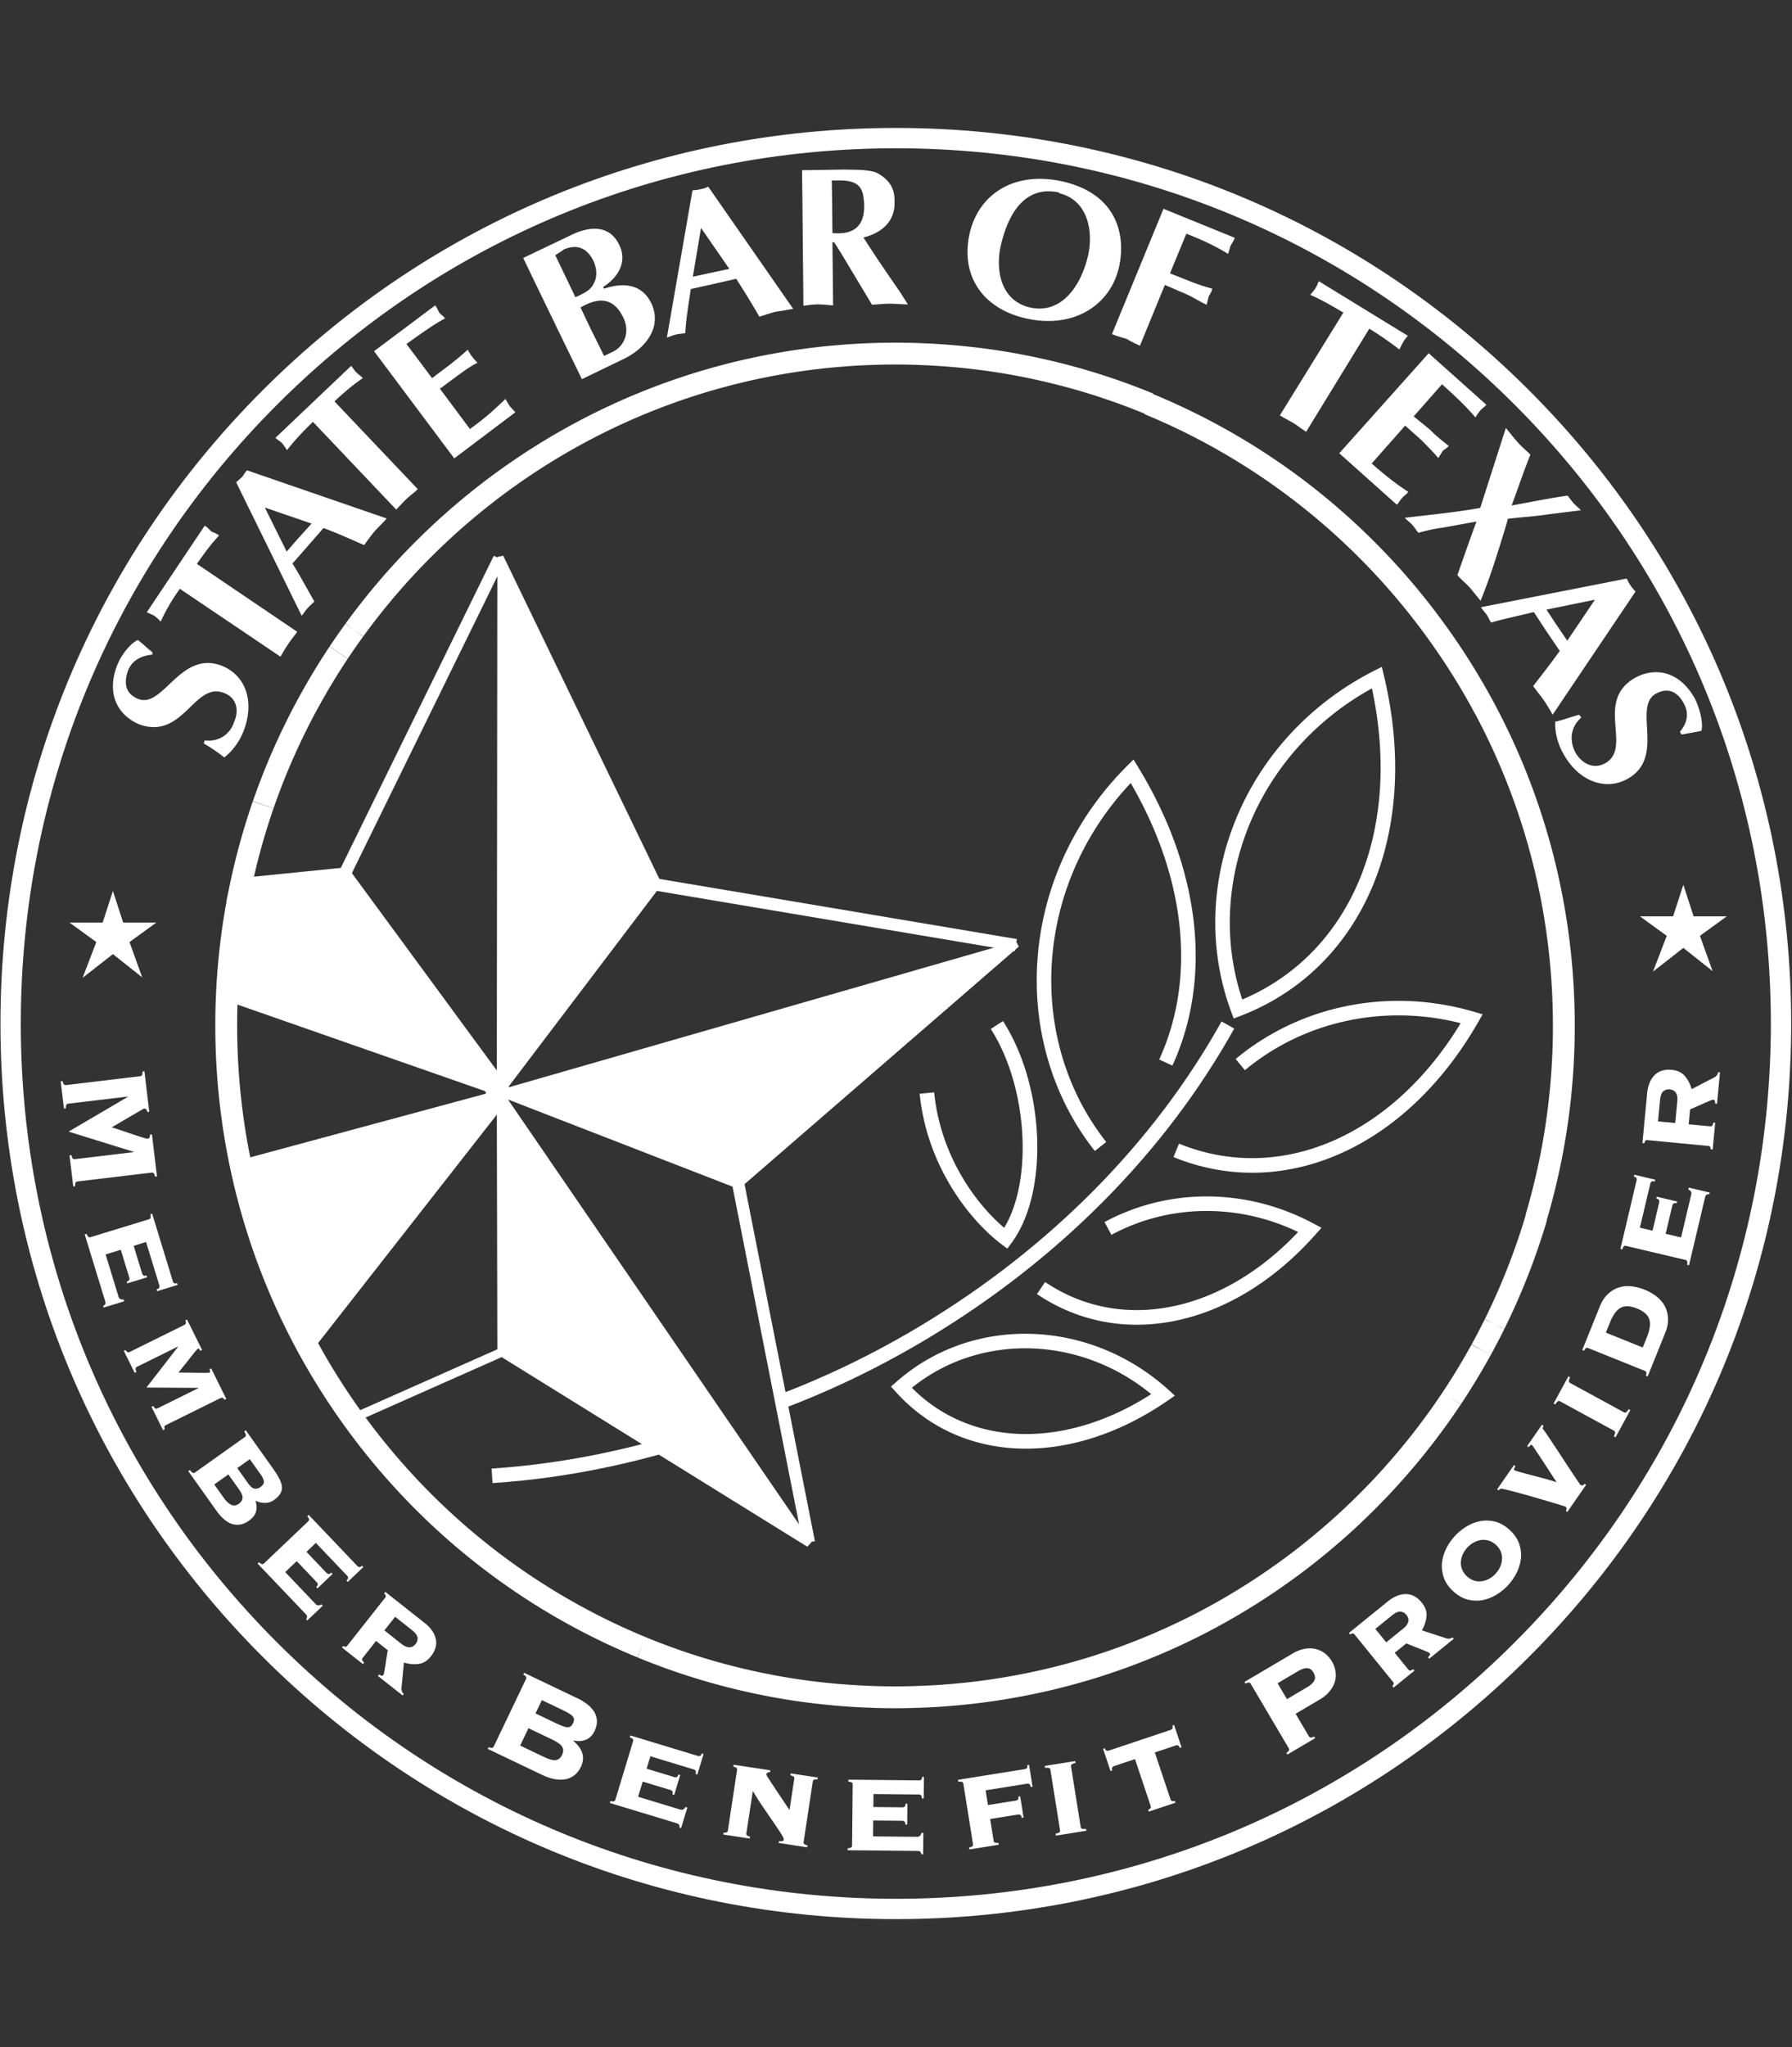 <svg xmlns="http://www.w3.org/2000/svg" fill="none" viewBox="0 0 1401 1600"><rect x="0" y="0" width="1401" height="1600" fill="#333333" stroke="none"/><g clip-path="url(#a)"><g fill="#fff" clip-path="url(#b)"><path d="m196.332 906.874-4.512 19.525a522.9 522.9 0 0 0 46.687 122.501l152.274-194.57z"/><path d="m238.128 1053.28-1.731-3.25a525.8 525.8 0 0 1-46.903-123.061l-.134-.552 4.964-21.48 202.78-54.794zm-43.845-126.893a521 521 0 0 0 44.618 118.133l145.563-185.999-186.121 50.292z"/><path d="m267.738 686.828-80.05 8.058c-5.662 27.561-9.142 55.919-10.316 84.873l213.413 74.575z"/><path d="m397.291 859.146-222.385-77.711.073-1.774c1.168-28.788 4.653-57.473 10.361-85.257l.355-1.724 83.162-8.371zm-217.45-81.061 204.44 71.437L266.62 689.347l-76.936 7.745c-5.334 26.425-8.644 53.654-9.843 80.993"/><path d="M1231.16 801.778c0-107.92-31.94-211.887-92.37-300.66-58.94-86.6-140.991-153.374-237.282-193.116l-.032-.014.144-.343-.587-.241-3.271 7.888 3.246-7.899-.015-.007a516.711 516.711 0 0 0-13.581-5.361l-2.508 6.618 2.497-6.623-.816-.311-2.867 7.547 2.847-7.556h-.003l-.077-.029a525 525 0 0 0-22.327-7.843 527 527 0 0 0-21.227-6.436l-.055-.015-1.819-.496-2.279 8.231 2.272-8.231a528 528 0 0 0-12.404-3.262l-.02-.004-1.797 7.178 1.788-7.181-3.322-.813a521 521 0 0 0-11.341-2.622l-3.596-.786-1.438 6.75 1.434-6.75h-.003l-.015-.002a536 536 0 0 0-12.07-2.413l-2.649-.511a524 524 0 0 0-20.88-3.382 509 509 0 0 0-8.976-1.193q-.01 0-.02-.002h-.002l-.848 6.82.843-6.82c-.843-.105-1.69-.198-2.535-.293l-1.543-.175c-.018-.025-.029-.003-.043-.005q-2.668-.31-5.345-.6a423 423 0 0 0-5.421-.549h-.007c-1.703-.164-3.412-.309-5.12-.457a529 529 0 0 0-10.066-.766c-1.763-.118-3.526-.236-5.296-.336l-.488 8.524.484-8.524c-3.512-.2-7.038-.352-10.569-.484l-1.66-.066c-.938-.038-1.879-.077-2.822-.106q-.095-.001-.195-.005a543 543 0 0 0-15.212-.232h-.879l-.02.005c-6.464.014-13.342.168-21.019.482l-3.108.12c-6.585.307-13.505.768-20.57 1.372-.014 0-.032 0-.041.002q-.044.006-.084.007l.727 8.508-.732-8.508a403 403 0 0 0-3.807.341q-.025.002-.043.005a534 534 0 0 0-20.226 2.255q-.064.009-.129.016h-.003l-2.778.389 1.161 8.46-1.163-8.46a528 528 0 0 0-42.285 7.574l-2.614.572-.053.012a513 513 0 0 0-19.228 4.759l-.57.152 2.21 8.247-2.217-8.247-3.124.85a537 537 0 0 0-19.5 5.75l-.123.038 1.504 4.744-1.506-4.744-2.168.707-.145.048-.011.002-.237.075A529 529 0 0 0 497.53 307.9l-2.063.847-.066.027a529.66 529.66 0 0 0-18.637 8.249l-2.488 1.165a550 550 0 0 0-9.78 4.728 508 508 0 0 0-8.646 4.387l2.676 5.15-2.685-5.146-1.495.793a531 531 0 0 0-22.949 12.763 529 529 0 0 0-14.037 8.56l-1.509.947a534 534 0 0 0-17.199 11.427l1.803 2.608-1.806-2.608-1.851 1.291-.073.05a538 538 0 0 0-16.706 12.138q-.01.008-.023.015l-.039.03-.906.697a535 535 0 0 0-15.873 12.572 534 534 0 0 0-17.327 14.892l3.59 4-3.601-3.993-1.002.892 5.193 5.771-5.2-5.766c0 .007-.004.004-.007.007a535 535 0 0 0-15.266 14.332l5.964 6.111-5.966-6.108-1.295 1.269 5.982 6.093-5.984-6.093-.048.048a577 577 0 0 0-8.09 8.106 502 502 0 0 0-6.674 6.958l-.016.016-.438.473-.171.184a537 537 0 0 0-28.383 32.845l5.225 4.159-5.227-4.157-.607.757-.13.165a536 536 0 0 0-12.783 16.814l5.834 4.257-5.834-4.255-.749 1.029 6.781 5.125-6.877-4.993a527 527 0 0 0-6.749 9.503 501 501 0 0 0-5.611 8.251l7.053 4.698-7.11-4.612 14.225 9.448-6.997-4.757 7.043 4.689.027-.043a516 516 0 0 1 11.941-17.141l-6.882-4.995 6.986 4.85.713-.981.059-.082a523 523 0 0 1 12.443-16.357l-6.456-5.12 6.463 5.113.581-.724v-.003q.065-.08.13-.163a522 522 0 0 1 27.529-31.83l.411-.443a479 479 0 0 1 6.572-6.847 565 565 0 0 1 7.781-7.797l1.259-1.233a518 518 0 0 1 14.78-13.874l.99-.883a518 518 0 0 1 16.705-14.36 517 517 0 0 1 15.341-12.154l.1-.075-5.173-6.795 5.177 6.79.85-.654-5.148-6.813 5.159 6.804.034-.025a518 518 0 0 1 16.275-11.827l-4.696-6.727 4.705 6.72 1.788-1.245.062-.043h.002a1 1 0 0 0 .059-.043l.007-.004.054-.039.012-.007.059-.041a515 515 0 0 1 16.388-10.877l-4.182-6.574 4.189 6.572 1.456-.914a514.605 514.605 0 0 1 35.792-20.636l-3.737-7.133 3.748 7.126 1.443-.766q.06-.031.12-.063a495 495 0 0 1 8.337-4.228 555 555 0 0 1 9.376-4.53l2.403-1.124-2.773-5.971 2.776 5.968a520 520 0 0 1 18.103-8.008l-1.778-4.248 1.783 4.248 1.99-.817.086-.037a511 511 0 0 1 38.598-14.166l-2.738-8.504 2.742 8.501 2.092-.681.298-.096q1.353-.427 2.733-.854a532 532 0 0 1 15.959-4.652l3.031-.825q.07-.018.138-.036 2.1-.563 4.182-1.102a504 504 0 0 1 14.801-3.605q.04-.008.08-.019l2.528-.552a514 514 0 0 1 40.917-7.331l2.689-.377q.004-.002.007 0a523 523 0 0 1 19.744-2.203l.109-.009q1.781-.166 3.567-.319l.073-.006a516 516 0 0 1 19.939-1.329h.023l3.012-.116q.16-.007.32-.012c7.642-.309 14.48-.458 20.889-.458 4.528 0 9.282.07 14.523.218l.216.006.241-8.535-.238 8.535c.931.025 1.86.064 2.792.103l1.74.07c3.414.127 6.829.273 10.227.466 1.713.097 3.421.213 5.128.329l.572-8.519-.568 8.519c3.26.218 6.504.464 9.746.743 1.651.141 3.301.284 4.952.441q2.648.252 5.287.536 2.593.278 5.179.582l1.62.184c.782.088 1.561.174 2.338.27q4.321.538 8.632 1.147a512 512 0 0 1 20.278 3.283l2.556.493 1.256-6.652-1.252 6.654c.023-.002.012.002.016.002q2.908.546 5.805 1.123 2.941.584 5.87 1.208l3.485.761q5.508 1.21 10.975 2.538l.979-4.026-.977 4.026 3.221.788a508 508 0 0 1 12.016 3.16l1.769.482.009.002.082.023a509 509 0 0 1 20.507 6.217 512 512 0 0 1 21.673 7.615l.834.318q.006.003.013.005a507 507 0 0 1 13.127 5.184l.429.177-.141.343c87.099 35.937 162.815 95.335 218.975 171.771 14.83 20.182 28.18 41.343 39.67 62.896l.04-.023c39.78 74.55 60.6 157.696 60.6 243.421 0 47.941-6.57 95.421-19.52 141.247-.01.03-.02.059-.02.089-.01.027-.02.05-.02.077-.02.048-.03.095-.05.141v.013c-.01.05-.03.103-.04.153-.01.002-.01.004-.01.009-.33 1.163-.66 2.324-1 3.485v.002c-.01.048-.03.1-.04.147-.01.012-.01.023-.01.035-.02.038-.03.079-.04.118 0 .013-.01.034-.01.047l-.03.096c-.01.022-.01.047-.02.07-.01.016-.01.037-.02.052-.19.639-.37 1.277-.56 1.916l.18.054-.2.67-.03.105c-.97 3.228-1.96 6.449-2.99 9.643-1.15 3.601-2.33 7.17-3.54 10.682l-.2.545a517 517 0 0 1-12.45 32.386 519 519 0 0 1-12.64 27.54l7.63 3.78-7.72-3.6-.42.83 7.64 3.82-7.64-3.81a518 518 0 0 1-9.76 18.66l13.69 7.53-13.8-7.33-.2.36a521 521 0 0 1-22.34 36.8h.01l-.06.1h-.01c-3.75 5.63-7.76 11.38-11.92 17.11 0 0-.01.01-.01.02-.01.01-.02.03-.03.04h-.01l-.81 1.12 6.89 5.05-6.9-5.04c-4.11 5.64-8.31 11.17-12.5 16.44l6.69 5.3-6.69-5.29-.6.74a522 522 0 0 1-27.64 31.97l-.42.45c-4.49 4.77-9.29 9.68-14.29 14.58l-.06.06 5.98 6.09-5.99-6.08-1.25 1.22 5.96 6.12-5.96-6.11c-4.9 4.78-9.88 9.45-14.78 13.87l-1 .89a522 522 0 0 1-32.13 26.58l-.88.68a527 527 0 0 1-16.285 11.83l-1.817 1.27h-.016a509 509 0 0 1-16.329 10.86c-.007.01-.014.01-.021.01l-.034.03c-.013.01-.029.02-.043.02-.004.01-.009.01-.016.01-.018.02-.036.03-.052.04h-.007c-.02.02-.041.03-.059.04-.02.02-.045.03-.066.04l4.585 7.21-4.601-7.19-1.442.9a512 512 0 0 1-35.724 20.6.2.2 0 0 0-.07.04l3.964 7.56-3.966-7.56-1.454.77-.057.03a477 477 0 0 1-8.428 4.27 524 524 0 0 1-9.351 4.52l-2.403 1.12a503 503 0 0 1-18.106 8.01l3.298 7.88-3.301-7.88-1.987.82 3.262 7.89-3.267-7.89a509 509 0 0 1-38.683 14.2l-2.093.69a516 516 0 0 1-18.989 5.6l-3.024.82a496 496 0 0 1-19.19 4.76l-2.556.56a514 514 0 0 1-40.909 7.33l1.163 8.46-1.17-8.46-2.676.38 1.108 8.46-1.117-8.46h-.055c-6.109.81-12.576 1.53-19.233 2.16-.018 0-.041-.01-.047 0-.039 0-.043.01-.059.01-.153.01-.305.02-.457.04-1.186.11-2.376.22-3.564.32l.717 8.5-.729-8.5c-6.876.59-13.619 1.04-20.032 1.33l-3.013.12c-.09 0-.184.01-.274.01-7.672.31-14.522.46-20.935.46-4.514 0-9.266-.07-14.525-.22h-.209c-.902-.03-1.802-.07-2.702-.1l-1.835-.07-.72-.03c-3.176-.12-6.348-.26-9.508-.45l-.488 8.53.477-8.53c-1.54-.08-3.076-.18-4.609-.29l-.509-.03c-3.258-.22-6.506-.47-9.746-.74h-.007l-.606-.05c-1.427-.13-2.854-.25-4.278-.39-.023 0-.046 0-.068-.01-3.501-.33-6.986-.71-10.464-1.11l-1.524-.17c-.809-.09-1.618-.18-2.424-.28l-.586 4.7.583-4.71c-4.664-.57-9.33-1.22-13.971-1.93a515 515 0 0 1-14.903-2.49h-.025l-2.596-.5-1.107-.21c-3.525-.67-7.04-1.37-10.543-2.12l-3.519-.77-1.835 8.34 1.831-8.34a497 497 0 0 1-10.953-2.53l-3.221-.8-1.888 7.54 1.881-7.54c-.029 0-.057-.01-.086-.02-3.889-.97-7.808-2-11.654-3.06-.093-.03-.186-.05-.28-.08l-1.781-.48a514 514 0 0 1-20.573-6.24 499 499 0 0 1-21.681-7.62l-2.922 7.75 2.894-7.76-.793-.3a454 454 0 0 1-6.456-2.49c-2.238-.89-4.464-1.78-6.663-2.69l-.609-.25c-87.097-35.93-162.819-95.33-218.977-171.77-13.708-18.66-26.148-38.15-37.028-58.02l152.82-195.268L271.726 677.84l-73.198 7.367a515 515 0 0 1 8.255-31.425l-6.093-1.808 6.095 1.799.3-1.009q.084-.279.166-.559a517 517 0 0 1 6.397-19.857l-8.071-2.785 8.076 2.771.182-.518-16.191-5.438-.139.397-.004.014a532 532 0 0 0-6.781 21.091l8.18 2.447-8.185-2.438-.307 1.034c-.202.684-.404 1.365-.604 2.051q-.004.011-.005.018l-.04.137q-.009.028-.016.057l-.028.095c-.006.029-.015.054-.025.084l-.015.055a1 1 0 0 0-.032.109l-.003.004a533 533 0 0 0-10.327 41.628l-2.338 11.377.134-.014a538 538 0 0 0-8.787 96.959c0 107.92 31.941 211.887 92.366 300.657 58.986 86.66 141.103 153.47 237.478 193.2l6.091-14.77-5.984 14.81.422.17 3.285-7.81-3.221 7.84c.02.01.041.02.059.02 2.199.91 4.432 1.81 6.681 2.7 2.277.9 4.564 1.78 6.85 2.65l2.994-7.9-2.951 7.91.811.31c.004 0 .007 0 .011.01 7.429 2.8 14.964 5.44 22.554 7.92a538 538 0 0 0 21.098 6.39h.023v.01l1.817-6.5-1.808 6.5 1.829.5c.011 0 .022 0 .036.01 3.989 1.1 8.047 2.16 12.063 3.17.105.03.209.05.311.08l3.331.82 2.022-8.3-2.015 8.3q5.637 1.365 11.322 2.61v.01l.918.2c.902.2 1.806.4 2.71.59.009 0 .014.01.023.01 3.621.77 7.256 1.49 10.904 2.18.377.08.754.15 1.131.22l1.577-8.39-1.572 8.39 1.088.21c.525.1 1.05.21 1.577.3 5.07.93 10.214 1.79 15.386 2.58 4.83.73 9.669 1.4 14.485 2 .882.11 1.763.21 2.647.31l1.436.16h.006c3.594.42 7.195.81 10.809 1.15l.811-8.5-.808 8.5c1.704.17 3.407.32 5.113.46l.273-3.16-.27 3.16c3.346.29 6.701.54 10.066.77l.57-8.52-.566 8.52.509.03c1.593.11 3.183.21 4.78.3.111.01.22.02.332.02 3.403.19 6.82.34 10.243.47l.316-8.53-.309 8.53 1.754.07c.97.04 1.94.08 2.912.11l.245-8.54-.238 8.54c5.08.14 9.662.21 13.989.22l.016.01h2.906l.025-.01a561 561 0 0 0 20.191-.48l-.345-8.53.352 8.53 1.206-.04c.634-.03 1.273-.05 1.907-.08 6.631-.31 13.591-.77 20.686-1.38 1.225-.1 2.451-.21 3.678-.32l-.781-8.51.79 8.5.416-.03c.027-.01.036.01.084-.01.009 0 .03 0 .041-.01 6.915-.64 13.635-1.4 19.98-2.23l2.787-.39c.035-.01.066-.01.1-.02a530 530 0 0 0 42.062-7.53.4.4 0 0 1 .109-.02l-1.844-8.34 1.851 8.33 2.603-.56-1.872-8.33 1.891 8.32a531 531 0 0 0 19.848-4.92l3.128-.85c6.788-1.87 13.394-3.81 19.624-5.79l2.16-.7-2.608-8.13 2.617 8.12a524 524 0 0 0 39.976-14.68l2.068-.84.068-.03a522 522 0 0 0 18.637-8.25l2.486-1.16c3.355-1.58 6.66-3.18 9.891-4.78 2.921-1.45 5.772-2.9 8.535-4.33 0-.01.002-.01.002-.01l1.506-.79a534 534 0 0 0 36.962-21.32l1.529-.96c.02-.01.043-.02.063-.04h.005c.018-.01.039-.02.054-.04.007 0 .012 0 .019-.01.013-.01.027-.02.043-.02l.034-.03c.007 0 .016-.01.025-.01 5.586-3.56 11.29-7.35 16.955-11.27l1.85-1.29-4.875-7.01 4.885 7c5.91-4.12 11.58-8.24 16.85-12.24l-5.16-6.8 5.16 6.8.88-.68-5.61-7.39 5.62 7.38c11.37-8.66 22.54-17.9 33.2-27.46l-4.99-5.57 5 5.56 1-.89-5.71-6.35 5.72 6.34c5.07-4.58 10.21-9.4 15.27-14.34l1.3-1.27.06-.06.01-.01c.01-.01.02-.02.04-.03 5.16-5.08 10.11-10.13 14.71-15.02 0-.01.01-.01.01-.01l.42-.45-6.22-5.85 6.22 5.84c.02-.01.03-.03.04-.04a536 536 0 0 0 28.53-33l-6.67-5.32 6.69 5.3.6-.75c4.32-5.45 8.67-11.16 12.91-16.97l.84-1.16c4.34-5.97 8.49-11.94 12.36-17.75l-7.09-4.73 1.59.96 5.56 3.68-5.07-3.39 5.07 3.38-.58-.39.59.39a534 534 0 0 0 23.07-38.02l-7.48-4.12 7.49 4.1.31-.55c3.43-6.24 6.82-12.72 10.08-19.26l.45-.91-7.55-3.94 7.63 3.78c.03-.06.05-.11.08-.17 4.6-9.31 8.95-18.79 13.02-28.4a530 530 0 0 0 12.83-33.345l-7.58-2.624 7.58 2.617.2-.558-6.81-2.349 6.81 2.346c1.25-3.623 2.47-7.31 3.67-11.034 1.06-3.339 2.11-6.701 3.11-10.07l-8.18-2.447 8.18 2.444.32-1.081-.18-.052.03-.114c0-.011.01-.025.01-.036.02-.048.03-.096.05-.143v-.016q.93-3.162 1.83-6.334c0-.009 0-.018.01-.027l.03-.118c.01-.021.01-.041.02-.062s.01-.043.02-.063a531 531 0 0 0 8.98-36.944c7.32-35.521 11.01-71.796 11.01-108.322m-1045.752-.286c0-33.265 3.16-66.313 9.421-98.742l68.912-6.936 116.328 158.36-140.118 179.046c-35.837-71.512-54.543-150.46-54.543-231.728"/><path d="M213.89 631.685a516.638 516.638 0 0 1 25.058-59.805l.509-1.026.034-.066v-.003a520 520 0 0 1 9.725-18.58l-7.319-4.026 7.331 4.008.297-.537-7.474-4.127 7.479 4.123a524 524 0 0 1 11.202-19.319 520 520 0 0 1 11.082-17.409l.052-.077-14.217-9.464a533 533 0 0 0-11.731 18.44 532 532 0 0 0-11.325 19.546l-.02.036-.323.58v.002l-.011.018a534 534 0 0 0-9.846 18.797l-.037.075-.002.002-.036.07-.002.007-.035.068-.004.009-.034.066-.005.009-.034.071-.002.004q-.018.037-.036.073l7.644 3.805-7.647-3.798-.515 1.038 7.328 3.642-7.333-3.631a534 534 0 0 0-25.932 61.915l16.139 5.589z"/><path d="M700.491 1500c-187.047 0-362.879-72.8-495.105-204.99C73.172 1162.83.357 987.08.357 800.134c0-187.061 72.815-362.893 205.027-495.108C337.596 172.812 513.43 100 700.491 100c186.946 0 362.689 72.814 494.879 205.026 132.19 132.228 204.99 308.06 204.99 495.108 0 186.932-72.8 362.676-204.99 494.876C1063.17 1427.2 887.423 1500 700.491 1500m0-1384.1c-182.813 0-354.651 71.158-483.862 200.369-129.21 129.209-200.37 301.05-200.37 483.863 0 182.697 71.16 354.448 200.37 483.628 129.225 129.19 301.063 200.34 483.865 200.34 182.683 0 354.436-71.15 483.626-200.34s200.34-300.945 200.34-483.628c0-182.8-71.15-354.64-200.34-483.865C1054.95 187.058 883.189 115.9 700.491 115.9"/><path d="M119.251 509.838c-4.002-2.935-7.471-6.67-11.474-9.608-4.537 1.868-12.275 9.874-16.278 20.015-8.539 22.415.8 38.958 17.345 45.896 34.422 12.542 42.962-33.622 66.177-24.549 10.141 3.735 12.008 13.608 8.006 22.682-3.204 10.141-12.543 15.743-22.95 14.41l-.799 2.401c5.07 2.935 11.206 6.938 16.011 10.941 6.672-5.071 12.008-12.543 15.209-20.814 8.806-22.95 1.602-43.495-17.345-50.967-32.288-12.009-45.362 33.354-64.842 26.15-8.806-3.469-12.275-10.407-8.272-22.147 3.203-8.272 10.407-11.741 18.947-12.543zM292.432 274.482l62.707 83.787 47.764-36.023c-1.334-1.602-2.669-2.667-4.537-5.071-1.068-1.601-2.135-3.469-3.203-5.336-6.672 6.404-14.41 13.876-27.752 23.481l-23.481-31.487 13.342-9.873c5.87-4.268 10.941-8.005 16.012-10.407-1.068-1.333-2.935-2.935-4.537-5.336-1.068-1.068-1.867-3.203-3.203-4.803-4.003 3.735-8.806 7.738-14.676 12.275l-13.076 9.873-20.012-26.684c13.342-9.608 22.147-15.744 30.153-20.012-1.068-1.602-2.935-2.67-4.537-4.537-1.067-1.867-1.601-3.735-3.203-5.604zM261.478 313.705c7.737-7.204 14.675-13.077 22.147-18.145-1.334-1.602-3.203-2.667-4.803-4.269-1.601-1.601-2.935-3.734-4.268-5.336l-59.239 56.303c1.868 1.602 3.735 2.67 5.071 4.003 1.602 1.868 2.935 4.003 4.003 5.602 5.07-6.669 11.74-13.875 20.28-22.147l65.109 68.578c2.935-2.935 5.07-5.605 8.005-8.272 2.935-2.935 6.404-5.07 8.806-7.737zM153.942 440.722c5.605-8.005 10.941-15.477 17.345-22.147-1.601-1.334-3.737-2.136-6.138-3.203-1.334-1.334-2.935-3.204-5.071-4.537l-45.362 67.778c2.135.8 4.268 1.867 5.87 2.667 2.136 1.602 3.737 3.203 5.071 4.537 3.203-7.204 8.271-16.277 14.943-25.617l78.719 53.1c1.867-3.468 4.003-6.937 6.138-10.138 2.136-3.204 4.803-6.404 6.938-9.34zM233.193 420.711l-9.073 10.407-17.077-34.421 36.557 12.542zl6.938 6.673 12.808-14.676c10.673 4.003 20.814 8.54 31.755 13.342 2.935-4.003 5.336-7.472 8.539-11.206 2.935-3.204 6.139-6.139 9.074-9.608l-109.138-37.625c-1.601 1.602-2.667 3.469-3.735 5.071-1.867 1.602-3.203 2.935-4.802 4.269l51.233 104.335c1.867-2.136 2.935-4.269 4.802-6.139 1.334-1.601 3.469-3.203 5.071-5.07-5.605-9.607-10.407-18.947-17.077-29.619l11.475-13.074zM461.076 255.538l-21.079 10.138-20.546-42.427 21.08-10.407 9.339 19.478c6.138-2.935 12.008-5.07 14.675-11.475 2.67-5.336 1.868-11.74-.799-17.344-5.071-9.874-12.808-12.809-22.95-8.54-1.867 1.602-4.002 2.669-6.67 4.537l6.405 13.342-21.08 10.409-10.407-21.616 36.825-17.611c14.41-7.206 30.419-8.805 38.159 7.204 6.672 13.076-.534 25.617-12.542 33.088l.799 1.334c10.941-3.737 28.286-6.138 36.823 11.207 9.074 18.946-4.802 35.757-21.613 43.76l-32.555 15.744-14.943-30.687zl11.207 22.681 7.204-3.469c8.005-4.003 13.608-14.676 7.737-26.684-7.471-15.21-18.678-16.277-33.354-7.738zM555.003 213.376l-13.342 2.936 6.404-38.159 22.147 32.02zl1.867 8.806 18.679-4.269a677 677 0 0 1 18.144 29.619c4.803-1.333 8.54-2.935 13.342-4.002 4.537-.534 8.54-1.334 13.074-2.136l-66.442-95.53c-1.867 1.068-4.003 1.602-5.336 1.868-2.935.799-4.803.799-6.938 1.067l-20.012 115.008c2.667-.799 4.802-1.867 7.472-2.401 2.135-.534 4.536-.534 6.938-1.068.533-11.206 2.401-21.347 4.268-34.421l16.811-3.735zM650.532 154.671l-23.215.268-.268-21.882 33.354-.534c6.938.269 18.678-.268 25.35 2.667 9.074 5.071 13.876 11.475 13.608 22.416.534 14.944-9.339 24.283-24.283 28.018 9.072 14.409 19.213 29.085 28.82 42.961l5.87 9.339c-4.537 0-9.071-.534-13.876-.534-4.802 0-9.873.534-14.141.8l-19.213-32.021a503 503 0 0 0-10.407-16.811h-1.333l.534 49.366c-3.735-.266-7.738-.8-11.741-.8-3.735 0-7.737.534-11.474 1.068l-.8-84.053zl.268 27.484q25.216 2.402 24.817-21.614 0-3.201-.8-8.006c-2.401-12.808-14.943-11.474-24.548-11.474zM910.699 222.712l15.477 6.672c5.871 2.401 10.941 5.87 17.077 8.805.8-1.867 1.068-4.802 1.868-6.672.799-1.602 2.135-3.469 2.667-5.87-5.871-1.602-11.741-3.469-17.611-5.871l-15.478-6.138 12.809-30.953c15.209 5.871 24.816 10.941 32.554 15.744.8-1.868 1.333-4.537 1.867-5.87 1.068-2.402 2.402-4.003 3.469-6.673l-55.769-22.681-40.292 97.931c4.003 1.602 7.738 2.669 11.475 3.737 3.2 1.868 6.672 3.735 10.407 5.337zM828.78 151.198l2.136-9.339c43.495 10.141 49.099 43.23 44.029 66.445-6.404 29.619-34.956 49.099-72.849 40.56-33.088-7.472-51.501-32.555-44.029-66.445 6.938-30.153 34.156-49.099 72.849-40.56zc-.534 0-.8-.533-1.068-.799-21.079-4.537-37.624 8.271-45.362 41.893-4.269 19.746.534 42.962 22.949 48.032 23.749 5.337 39.493-15.477 45.363-40.56 4.268-19.212-.266-42.961-21.882-48.566M1216.77 488.223l-7.74-11.741 37.89-7.738-21.61 32.021zl-8.01 4.802 10.68 15.743c-6.68 9.34-13.61 18.145-20.82 27.486 2.94 4.003 5.61 7.204 8.27 10.941 2.67 4.003 4.81 7.472 6.94 11.475l64.84-96.33c-1.33-1.333-2.93-3.203-3.73-4.536-1.6-2.136-2.14-3.735-3.2-5.605l-113.94 22.416c1.33 2.135 2.93 3.737 4.53 5.87 1.34 2.135 2.14 4.269 3.47 6.138 10.67-3.203 20.82-5.07 33.36-8.271l9.61 14.675zM1314.7 574.144c5.33-1.068 10.94-1.868 15.47-2.935 1.34-4.537-.26-15.21-5.07-25.083-12.01-21.613-30.95-24.817-46.43-16.543-32.55 18.145-1.86 54.702-23.75 66.976-9.07 5.071-18.14.268-23.21-8.271-5.07-9.873-3.74-20.012 4.54-27.484l-1.61-2.136c-5.87 1.334-12.54 4.269-18.67 5.337-.54 8.271 1.86 17.345 6.4 25.35 11.74 21.08 32.55 29.086 49.9 19.481 30.42-16.811 3.74-56.304 22.41-66.71 8.01-4.269 16.02-3.204 21.89 8.005 4.26 8.006 2.13 15.478-3.21 21.882zM1235.98 398.83c-1.87-1.868-3.47-3.203-5.6-5.337-1.6-1.867-3.2-4.002-4.81-6.138-14.94 2.136-28.82 5.071-43.76 7.738 5.07-13.608 9.08-25.885 14.68-39.761-3.2-3.203-7.2-6.404-9.87-9.607-3.21-3.469-6.14-7.472-9.34-11.206l-20.02 62.439c-18.94 3.469-38.69 5.336-58.97 7.738 1.87 2.135 4 3.469 5.87 5.604 1.34 1.333 2.94 4.003 4.8 6.138 4.81-1.333 12.01-3.203 18.95-4.003l26.42-4.802c-5.34 14.41-10.14 28.286-14.95 41.893 2.67 3.204 6.68 6.405 9.61 9.608 2.94 3.469 5.87 7.203 8.54 10.407 8.27-20.28 14.14-40.026 20.28-60.038l1.07-4.003c10.94-1.334 21.08-1.868 31.48-3.469zM1116.97 276.084l-69.91 78.185 45.09 40.292c1.34-1.602 2.4-3.469 4.01-5.336 1.33-1.602 3.46-2.668 4.8-4.803-7.74-5.071-16.55-11.475-28.55-22.147l26.15-29.62 12.27 10.941c5.07 5.071 9.87 9.873 13.61 14.41 1.07-1.602 2.4-3.737 3.73-5.87 1.87-1.068 3.21-2.402 4.54-3.469-4.54-3.735-9.87-7.738-14.68-12.808l-12.8-10.407 22.14-25.083c12.28 10.941 19.75 18.413 26.15 25.882.8-1.333 2.14-3.469 3.74-5.336 1.33-1.602 3.2-2.667 4.8-4.537zM1070.54 256.871c8.54 5.336 16.28 10.672 23.48 16.277.8-1.334 1.6-3.469 2.93-5.605.8-1.601 2.14-3.203 3.74-5.07l-69.65-42.696c-.8 1.868-1.6 4.003-2.66 5.605-1.34 2.135-2.94 3.735-4.01 5.07 7.48 3.204 16.55 8.272 25.89 13.876l-49.64 80.318c3.47 2.136 7.48 4.269 10.41 5.871 3.74 2.401 6.67 4.802 10.14 6.938zM54.366 903.063l1.49-.178q.524 2.27 1.15 2.749c.418.321.915.443 1.497.375l45.801-5.473.223-.272-50.867-15.789L99.9 857.332l-.027-.243-46.548 5.561q-.875.106-1.368.716-.494.612-.47 2.942l-1.493.179-2.549-21.316 1.495-.179q.524 2.27 1.15 2.749.62.478 1.492.375l58.001-6.929c.579-.068 1.038-.309 1.367-.716.332-.407.484-1.388.468-2.942l1.495-.179 3.778 31.609-1.493.179c-.402-1.919-1.261-2.798-2.59-2.639q-.247.029-1.958 1.033-1.713 1.003-4.248 2.472c-1.695.981-3.562 2.063-5.609 3.251a536 536 0 0 0-5.782 3.394 529 529 0 0 1-4.832 2.849q-2.13 1.235-2.969 1.583a373 373 0 0 1 9.655 3.146q4.803 1.635 8.746 2.947a267 267 0 0 0 6.564 2.101q2.618.794 3.239.718 1.99-.236 1.892-3.174l1.495-.179 3.921 32.82-1.494.18q-.522-2.27-1.15-2.749-.626-.477-1.495-.375l-58 6.929q-.872.106-1.365.715-.495.612-.47 2.942l-1.493.18zM92.702 1013.58c.477 1.56 1.783 2.26 3.925 2.12l.43 1.4-16.061 4.92-.355-1.17c.997-.73 1.572-1.36 1.72-1.87.152-.51.082-1.23-.205-2.17L66.23 964.8l1.436-.441c.34.832.736 1.538 1.176 2.129q.665.88 1.986.477l45.542-13.946q1.32-.406 1.374-1.507.057-1.103-.213-2.421l1.438-.439 16.211 52.948c.143.47.448.88.909 1.25.459.37 1.252.38 2.372.04l.427 1.4-16.062 4.92-.429-1.4q1.796-.555 2.124-1.41c.216-.58.252-1.1.111-1.57l-10.427-34.053-9.707 2.974 6.715 21.925c.141.465.466.876.966 1.233q.75.535 2.43.023l.428 1.399-15.578 4.769-.43-1.4q1.674-.51 2.004-1.38.325-.86.109-1.559l-6.715-21.925-11.863 3.635zM107.152 1068.28q-1.236.615-1.138 1.65c.061.7.27 1.5.632 2.41l-1.35.67-8.49-17.17 1.35-.66a7.4 7.4 0 0 0 1.286 1.47c.493.43 1.154.45 1.979.04l42.695-21.11c.822-.41 1.215-.94 1.168-1.6a7.6 7.6 0 0 0-.389-1.92l1.35-.67 11.733 23.73-1.351.67c-.364-.55-.684-1-.954-1.37q-.409-.54-.973-.27-.338.165-1.442 1.47c-.739.86-1.609 1.92-2.615 3.19l-3.269 4.14a536 536 0 0 1-3.408 4.27 210 210 0 0 0-2.842 3.58c-.799 1.03-1.345 1.71-1.649 2.04 2.231-.01 4.684 0 7.358.04s5.209.07 7.608.11c2.395.04 4.476.06 6.243.05 1.765-.02 2.835-.11 3.212-.3.375-.19.498-.5.377-.94-.127-.43-.293-.96-.506-1.58l1.349-.67 11.788 23.83-1.347.67a6.5 6.5 0 0 0-1.211-1.31c-.474-.4-1.124-.39-1.949.01l-42.695 21.12c-.825.41-1.225.92-1.193 1.54.027.62.13 1.21.307 1.75l-1.35.67-9.03-18.26 1.35-.66q.706 1.14 1.449 1.8c.495.43 1.154.45 1.979.04l31.909-15.78-.107-.22-40.528-.23 24.682-31.8-.104-.22zM191.347 1123.26c.75-.54 1.027-1.16.829-1.87-.195-.7-.613-1.58-1.252-2.62l1.227-.87 21.275 29.92c2.122 2.98 3.78 5.64 4.985 7.98 1.201 2.34 1.865 4.46 1.987 6.37.125 1.9-.322 3.69-1.335 5.36-1.016 1.67-2.649 3.31-4.896 4.9-2.181 1.56-4.596 2.3-7.254 2.24-2.653-.05-5.064-.66-7.217-1.82.997 3.27 1.129 6.2.395 8.77q-1.106 3.855-5.6 7.05c-4.021 2.86-8.194 3.73-12.522 2.62-4.328-1.12-8.73-4.82-13.206-11.12l-21.561-30.31 1.229-.88c.773.95 1.463 1.63 2.067 2.05.605.41 1.282.36 2.031-.18zm-23.831 37 7.706 10.83c1.649 2.32 3.451 3.99 5.398 5 1.944 1 3.939.78 5.986-.67q2.038-1.455 2.635-3a5.37 5.37 0 0 0 .259-3.1c-.227-1.03-.647-2.06-1.261-3.07a50 50 0 0 0-1.985-3l-7.706-10.84zm17.979-12.79 8.415 11.83c1.835 2.58 3.548 3.99 5.141 4.2 1.588.22 3.064-.15 4.427-1.13 2.045-1.45 2.981-2.94 2.817-4.47-.166-1.53-1.022-3.39-2.581-5.57l-8.41-11.83zM246.884 1253.85c1.122 1.17 2.606 1.22 4.455.13l1.011 1.06-12.163 11.59-.843-.89c.568-1.1.804-1.91.706-2.44-.095-.52-.481-1.14-1.154-1.84l-37.52-39.39 1.088-1.04q1.015.885 2.006 1.38c.657.32 1.32.17 1.986-.46l34.487-32.86c.668-.63.852-1.28.559-1.96-.295-.67-.722-1.36-1.277-2.06l1.089-1.04 38.19 40.09q.508.54 1.372.72c.577.12 1.288-.22 2.138-1.03l1.011 1.06-12.163 11.59-1.009-1.06c.909-.87 1.327-1.61 1.263-2.22-.063-.61-.261-1.09-.599-1.45l-24.567-25.79-7.349 7 15.813 16.61c.339.35.809.58 1.42.67s1.338-.26 2.186-1.07l1.008 1.06-11.799 11.24-1.011-1.06q1.27-1.215 1.174-2.13c-.066-.62-.263-1.1-.602-1.45l-15.816-16.61-8.982 8.56zM301.048 1248.85c.571-.72.709-1.36.421-1.91a6.7 6.7 0 0 0-1.125-1.52l.929-1.18 30.726 24.26c4.723 3.73 7.613 7.88 8.671 12.44 1.059 4.57-.2 9.11-3.771 13.63-2.796 3.55-6.031 5.54-9.705 6-3.673.45-7.479.08-11.406-1.11l-1.893 19.91c-.095.78.005 1.6.302 2.48.293.87.793 1.58 1.497 2.14l-.933 1.18-19.335-15.27.934-1.19q.67.54 1.678.93 1.007.405 1.631-.39c.257-.33.555-1.43.889-3.29.331-1.87.663-3.89.995-6.08.329-2.19.656-4.28.977-6.26.322-1.98.543-3.25.663-3.79l-9.187-7.25-10.412 13.18c-.57.72-.692 1.37-.37 1.94.325.57.807 1.17 1.461 1.79l-.934 1.18-16.461-13 .931-1.18c.432.23.952.43 1.559.59.6.15 1.186-.13 1.756-.85zm-.527 25.46 13.595 10.74q3.06 2.415 5.881 2.49c1.881.05 3.519-.82 4.919-2.59 1.188-1.51 1.69-3.16 1.506-4.96-.187-1.8-1.713-3.83-4.587-6.1l-12.922-10.2zM411.238 1312.34c.25-.53.293-1.04.125-1.54-.166-.5-.913-1.16-2.233-1.97l.65-1.36 41.93 20.04c2.932 1.4 5.52 3.01 7.764 4.82 2.24 1.82 3.981 3.78 5.223 5.9 1.238 2.12 1.893 4.43 1.968 6.92.07 2.49-.557 5.13-1.893 7.91q-2.43 5.1-6.888 6.78c-2.971 1.13-6.161 1.29-9.564.5l-.109.23a33 33 0 0 1 4.171 4.42q1.796 2.325 2.692 4.83.897 2.52.695 5.34c-.134 1.88-.706 3.88-1.713 5.99-1.081 2.26-2.53 4.21-4.346 5.84q-2.729 2.445-6.501 3.42-3.782.975-8.665.3-4.886-.66-10.718-3.45l-42.477-20.31.649-1.35c1.466.51 2.445.68 2.935.5.493-.18.864-.54 1.118-1.07zm-4.575 51.99 18.71 8.95c3.885 1.85 6.899 2.67 9.037 2.44q3.208-.345 4.991-4.08c1.188-2.48 1.202-4.63.034-6.44-1.163-1.81-3.689-3.64-7.576-5.5l-18.706-8.94zm11.999-25.1 14.967 7.15q3.518 1.68 5.913 2.61c1.595.63 2.922.96 3.982 1.01 1.061.04 1.938-.19 2.629-.7.691-.5 1.306-1.31 1.849-2.45q.808-1.695.748-2.97c-.046-.86-.414-1.68-1.116-2.48-.7-.8-1.797-1.62-3.28-2.47-1.486-.85-3.406-1.84-5.752-2.96l-14.965-7.15zM532.023 1414.42c1.559.47 2.872-.22 3.946-2.08l1.4.43-4.871 16.07-1.168-.35c-.05-1.24-.25-2.06-.59-2.47-.346-.41-.982-.76-1.918-1.04l-52.059-15.78.436-1.44q1.32.27 2.422.21 1.1-.06 1.501-1.38l13.817-45.58q.4-1.32-.484-1.98-.883-.66-2.128-1.17l.436-1.44 52.995 16.06c.466.14.979.13 1.545-.05q.846-.27 1.354-1.95l1.399.43-4.87 16.07-1.4-.43q.546-1.785.007-2.55-.535-.75-1.238-.96l-34.081-10.33-2.946 9.71 21.945 6.66c.466.14.99.1 1.563-.12q.864-.33 1.372-2.01l1.399.43-4.727 15.59-1.399-.42c.34-1.12.331-1.93-.03-2.44q-.536-.75-1.236-.96l-21.943-6.65-3.598 11.88zM628.283 1439.62c-.139.91.098 1.53.702 1.88.604.34 1.386.63 2.335.86l-.225 1.49-22.308-3.39.227-1.49q.965.15 2.267.09 1.304-.045 1.472-1.17c.114-.74-.561-2.26-2.022-4.55-1.465-2.3-3.353-5.14-5.674-8.54-2.322-3.39-4.935-7.19-7.831-11.39s-5.723-8.62-8.472-13.27l-.277.21-4.934 32.47c-.139.91.077 1.53.641 1.87s1.281.62 2.156.83l-.228 1.49-20.623-3.13.227-1.49c.814.04 1.545-.02 2.186-.17.641-.16 1.029-.69 1.17-1.6l7.154-47.09c.138-.91-.098-1.54-.702-1.88-.607-.35-1.348-.63-2.218-.85l.228-1.48 28.701 4.36-.229 1.48q-.864 0-1.763.24c-.6.16-.968.7-1.104 1.61-.041.24.49 1.21 1.592 2.9s2.519 3.85 4.26 6.48 3.678 5.55 5.824 8.75l6.439 9.6 3.709-24.41c.137-.91-.095-1.54-.702-1.88q-.908-.525-2.337-.87l.227-1.48 21.225 3.22-.225 1.49c-.979-.06-1.808-.02-2.49.13-.681.15-1.09.68-1.226 1.58zM717.216 1435.66c1.622.02 2.692-1.02 3.203-3.1l1.464.01-.169 16.8-1.22-.01c-.397-1.18-.815-1.91-1.258-2.21-.445-.3-1.156-.45-2.131-.46l-54.395-.54.016-1.51c.895-.07 1.688-.23 2.383-.47.693-.25 1.043-.83 1.054-1.75l.477-47.63c.009-.92-.332-1.51-1.018-1.76-.69-.26-1.479-.44-2.371-.53l.016-1.5 55.367.55q.739.015 1.467-.48.74-.495.757-2.25l1.465.01-.168 16.8-1.465-.02c.011-1.25-.223-2.07-.709-2.45-.484-.38-.97-.57-1.461-.58l-35.612-.35-.102 10.15 22.931.23c.489.01.977-.18 1.468-.55q.736-.555.756-2.31l1.463.01-.161 16.3-1.465-.02c.011-1.17-.225-1.94-.709-2.32-.486-.38-.973-.57-1.461-.58l-22.931-.23-.123 12.41zM753.169 1394.25c-.143-.91-.559-1.44-1.24-1.58-.684-.14-1.591-.17-2.729-.07l-.236-1.49 52.391-8.37q.72-.12 1.368-.72c.427-.41.55-1.19.368-2.35l1.445-.23 2.728 17.08-1.445.23c-.2-1.24-.57-2-1.108-2.29q-.812-.45-1.536-.33l-32.638 5.21 1.84 11.51 22.04-3.52q.721-.12 1.368-.72c.427-.41.55-1.19.366-2.35l1.444-.23 2.654 16.59-1.447.23c-.198-1.24-.568-2.01-1.109-2.3-.538-.29-1.054-.4-1.536-.33l-22.042 3.53 2.707 16.95c.144.91.557 1.44 1.241 1.58.681.15 1.513.19 2.49.11l.236 1.49-22.886 3.65-.234-1.48c.945-.24 1.722-.53 2.329-.88q.902-.525.686-1.89zm87.449-17.79.236 1.49c-1.19.27-2.11.59-2.751.95-.643.35-.893.99-.745 1.89l7.517 47.04c.143.91.58 1.43 1.3 1.56.72.15 1.69.16 2.908.05l.236 1.48-23.847 3.82-.236-1.49c1.19-.27 2.108-.59 2.753-.95.639-.35.891-.99.746-1.89l-7.518-47.04c-.145-.91-.579-1.43-1.299-1.57-.723-.13-1.693-.15-2.91-.04l-.237-1.49zM915.33 1352.07c.459-.15.871-.47 1.227-.94q.536-.705-.022-2.37l1.388-.46 5.809 17.35-1.386.47c-.375-1.11-.843-1.75-1.413-1.91-.568-.16-1.086-.17-1.545-.01l-16.541 5.53 12.256 36.61c.293.88.766 1.33 1.422 1.38.659.04 1.309 0 1.954-.13l.477 1.43-20.82 6.96-.478-1.42a7.3 7.3 0 0 0 1.634-1.08q.75-.645.313-1.95l-12.258-36.61-16.538 5.54c-.462.15-.871.47-1.227.94q-.537.705.022 2.37l-1.385.46-5.814-17.35 1.388-.47c.373 1.11.841 1.75 1.409 1.91.572.16 1.086.17 1.549.01zM1023.29 1357.09c.3.51.7.82 1.2.96.51.14 1.47-.11 2.89-.75l.76 1.29-21.63 12.77-.77-1.29c1.25-.93 1.93-1.65 2.06-2.16.12-.51.04-1.01-.26-1.52l-29.696-50.3c-.293-.51-.698-.83-1.204-.96q-.759-.21-2.883.75l-.766-1.29 37.609-22.2c3.29-1.94 6.48-3.17 9.58-3.69 3.09-.52 5.97-.44 8.62.22 2.66.67 5.06 1.85 7.19 3.54q3.21 2.55 5.31 6.12 2.1 3.555 2.79 7.59c.45 2.7.32 5.35-.41 7.96-.72 2.61-2.06 5.14-4.01 7.6s-4.57 4.67-7.85 6.61l-18.91 11.16zm-17.14-29.04 15.97-9.42c2.87-1.69 4.71-3.46 5.51-5.3.81-1.83.53-3.9-.83-6.2-1.23-2.08-2.82-3.18-4.78-3.29-1.95-.11-4.36.68-7.23 2.38l-15.967 9.42zM1059.05 1277.57c-.57-.72-1.16-.99-1.76-.83s-1.18.42-1.74.76l-.95-1.17 30.42-24.65q7.005-5.685 14.04-5.73c4.68-.03 8.84 2.19 12.47 6.67 2.84 3.51 4.08 7.1 3.72 10.79-.37 3.68-1.56 7.31-3.58 10.88l19.01 6.22c.73.26 1.56.34 2.48.25.92-.1 1.72-.43 2.41-1l.95 1.17-19.14 15.52-.95-1.17c.44-.36.87-.84 1.27-1.44.41-.59.4-1.15-.02-1.67-.26-.33-1.27-.85-3.01-1.59-1.75-.73-3.66-1.5-5.72-2.31-2.06-.8-4.03-1.57-5.89-2.32-1.87-.75-3.05-1.24-3.55-1.48l-9.1 7.37 10.58 13.05c.57.72 1.18.98 1.81.79s1.32-.53 2.07-1.03l.95 1.17-16.3 13.21-.95-1.17c.33-.37.63-.84.91-1.39.29-.55.15-1.18-.43-1.9zm24.73 6.09 13.46-10.9q3.03-2.46 3.72-5.19c.45-1.83-.03-3.62-1.45-5.37-1.21-1.49-2.71-2.34-4.5-2.56-1.8-.21-4.12.83-6.96 3.14l-12.79 10.37zM1137.42 1200.55c2.59-2.8 5.6-5.25 9.02-7.36 3.42-2.09 7.04-3.51 10.85-4.25s7.7-.6 11.66.4c3.96 1.01 7.76 3.18 11.38 6.53s6.09 6.96 7.4 10.83 1.75 7.74 1.31 11.6-1.57 7.57-3.39 11.14c-1.83 3.58-4.03 6.77-6.63 9.57-2.6 2.81-5.6 5.26-9.02 7.36s-7.04 3.52-10.85 4.26-7.7.6-11.67-.41c-3.95-1-7.75-3.18-11.37-6.53s-6.09-6.95-7.4-10.83c-1.31-3.87-1.75-7.73-1.31-11.59s1.56-7.58 3.39-11.15c1.82-3.57 4.04-6.76 6.63-9.57m9.75 9.02c-1.6 1.73-2.81 3.57-3.64 5.52-.83 1.94-1.3 3.92-1.39 5.94-.1 2.01.23 3.95 1.01 5.83.77 1.87 2.01 3.6 3.73 5.19s3.54 2.69 5.47 3.32c1.93.62 3.89.8 5.89.54 2-.25 3.94-.87 5.81-1.85 1.88-.98 3.61-2.33 5.22-4.07 1.54-1.67 2.74-3.49 3.61-5.47.85-1.97 1.33-3.96 1.43-5.98.09-2.01-.24-3.96-1.01-5.83-.77-1.88-2.01-3.61-3.73-5.2-1.72-1.58-3.55-2.69-5.47-3.31-1.94-.62-3.9-.8-5.9-.55-2 .26-3.95.89-5.85 1.9s-3.63 2.35-5.18 4.02M1170.47 1164.07l13.15-18.94 1.24.86c-.28.4-.61.95-.98 1.63q-.555 1.02.27 1.59.3.21 2.52.87c1.48.43 3.33.95 5.56 1.55 2.22.61 4.65 1.25 7.28 1.94 2.62.69 5.09 1.34 7.41 1.96 2.32.61 4.38 1.2 6.18 1.76s2.99.94 3.56 1.14l.14-.21q-2.4-3.585-5.52-8.43c-2.08-3.23-4.09-6.3-6.02-9.23-1.94-2.93-3.62-5.45-5.04-7.58s-2.24-3.26-2.44-3.4c-.55-.39-1.07-.3-1.56.25-.48.56-.84 1-1.08 1.33l-1.23-.85 11.62-16.73 1.23.85c-.3.58-.49 1.12-.58 1.6-.08.49.11.99.56 1.51.62.72 1.72 2.28 3.32 4.67 1.59 2.4 3.44 5.16 5.53 8.3s4.29 6.46 6.57 9.98c2.29 3.52 4.42 6.76 6.39 9.71s3.62 5.41 4.95 7.37 2.07 2.99 2.21 3.09c.55.38 1.14.44 1.77.19.64-.25 1.08-.63 1.33-1.15l1.24.86-14.67 21.14-1.25-.86c.4-.42.61-.97.62-1.66.01-.68-.25-1.21-.8-1.59-.07-.05-1.32-.44-3.75-1.19s-5.46-1.66-9.08-2.74c-3.63-1.08-7.58-2.24-11.86-3.48-4.27-1.24-8.28-2.36-12.01-3.36a350 350 0 0 0-9.51-2.45c-2.61-.63-4.06-.89-4.34-.79-.55.21-.92.42-1.12.63s-.39.45-.57.71zM1226.18 1075.76l1.32.72q-.765 1.665-.93 2.76c-.11.72.24 1.31 1.05 1.74l41.82 22.8c.81.44 1.49.41 2.04-.07.55-.49 1.16-1.25 1.81-2.28l1.32.72-11.55 21.21-1.33-.72c.52-1.11.83-2.03.94-2.76.11-.72-.24-1.31-1.05-1.75l-41.82-22.79c-.81-.44-1.49-.42-2.04.07s-1.15 1.25-1.81 2.28l-1.32-.72zM1241.7 1053.66c-.85-.35-1.51-.28-1.97.19s-.9 1.11-1.31 1.91l-1.39-.57 13.67-33.94c1.67-4.14 3.81-7.43 6.4-9.85 2.6-2.41 5.44-4.11 8.54-5.1s6.38-1.29 9.83-.91c3.45.39 6.88 1.26 10.29 2.63 3.41 1.38 6.49 3.13 9.24 5.24q4.125 3.18 6.45 7.47c1.55 2.86 2.42 6.06 2.62 9.6.19 3.54-.54 7.38-2.22 11.53l-13.67 33.94-1.39-.56c.25-.86.38-1.62.37-2.28 0-.66-.43-1.16-1.28-1.51zm42.61-.46 3.28-8.14c2.34-5.81 2.95-10.45 1.83-13.93-1.12-3.47-4.32-6.27-9.59-8.4-5.27-2.12-9.52-2.32-12.73-.59q-4.83 2.595-8.34 11.31l-3.28 8.14zM1322.26 933.454c.38-1.581-.4-2.851-2.32-3.807l.34-1.425 16.35 3.862-.28 1.189q-1.86.19-2.43.74c-.39.368-.7 1.027-.92 1.979l-12.51 52.941-1.46-.345q.18-1.335.06-2.429-.135-1.095-1.47-1.413l-46.36-10.952c-.89-.211-1.54-.009-1.94.604-.41.616-.75 1.352-1.04 2.202l-1.46-.346 12.73-53.89c.11-.473.06-.989-.15-1.538-.22-.552-.89-.961-2.03-1.232l.33-1.424 16.35 3.862-.34 1.422c-1.22-.286-2.06-.236-2.54.15-.48.388-.77.82-.89 1.295l-8.19 34.66 9.88 2.333 5.28-22.313c.11-.475.04-.995-.22-1.556-.25-.561-.95-.977-2.09-1.245l.34-1.424 15.86 3.748-.34 1.424c-1.13-.27-1.94-.209-2.42.18-.48.386-.78.82-.89 1.295l-5.27 22.315 12.07 2.854zM1288.05 891.135q-1.365-.131-1.83.684c-.3.543-.52 1.136-.67 1.774l-1.5-.141 3.71-38.976c.56-5.991 2.48-10.669 5.73-14.038 3.26-3.364 7.76-4.777 13.5-4.23 4.49.428 7.93 2.061 10.3 4.898 2.37 2.84 4.13 6.234 5.27 10.178l17.74-9.219q1.065-.511 1.92-1.595c.57-.72.9-1.526.98-2.419l1.5.143-2.33 24.528-1.49-.143c.05-.566 0-1.204-.14-1.911-.14-.706-.54-1.092-1.21-1.156-.42-.038-1.49.309-3.25 1.041-1.75.733-3.63 1.554-5.65 2.464-2.01.911-3.94 1.77-5.78 2.574q-2.76 1.209-3.54 1.502l-1.11 11.656 16.72 1.588c.92.087 1.53-.161 1.84-.745.3-.584.54-1.315.71-2.197l1.5.141-1.99 20.885-1.5-.141c-.03-.493-.15-1.036-.34-1.625-.2-.59-.75-.929-1.67-1.015zm21.67-13.381 1.64-17.242c.24-2.59-.13-4.687-1.1-6.293-.99-1.604-2.6-2.513-4.84-2.726-1.92-.182-3.58.293-4.99 1.424-1.41 1.136-2.28 3.519-2.63 7.163l-1.56 16.393zM855.946 899.631c-33.063-41.914-48.957-95.478-44.752-150.822 4.267-56.144 29.09-109.442 69.9-150.07l5.105-5.085 3.751 6.152c48.436 79.439 58.148 164.387 26.643 233.062l-10.325-4.736c29.081-63.387 20.911-141.797-22.261-216.104-35.846 37.991-57.605 86.589-61.486 137.642-3.986 52.496 11.05 103.256 42.346 142.928zM979.049 916.616c-20.637.003-41.369-3.984-61.59-12.242l4.296-10.516c78.805 32.182 166.515-5.616 220.205-94.126-59.89-15.182-122.45-1.686-168.67 36.727l-7.258-8.737c50.948-42.345 120.558-56.162 186.188-36.961l6.91 2.024-3.58 6.249c-43.05 75.148-109.2 117.578-176.501 117.582M964.516 796.082l-1.997-5.391c-17.736-47.843-16.427-101.225 3.676-150.313 20.396-49.795 58.645-90.95 107.695-115.883l6.42-3.265 1.68 7.007c29.15 121.97-15.9 228.78-112.11 265.78zm108.054-258.036c-43.52 23.949-77.406 61.574-95.864 106.639-18.251 44.563-20.146 92.815-5.484 136.544 85.078-35.996 125.228-132.339 101.348-243.183M787.522 975.953l-4.582-3.471c-26.087-19.753-58.48-62.403-63.92-117.593l11.306-1.113c4.755 48.252 31.469 86.161 54.763 105.875 22.686-37.516 18.231-110.719-10.484-155.425l9.557-6.138c32.793 51.051 36.019 133.62 6.775 173.238zM888.752 1035.42c-27.416 0-54.141-7.84-78.044-23.97l6.354-9.42c59.377 40.08 138.102 24.24 197.808-39.085-47.134-22.629-101.17-21.924-145.953 2.229l-5.391-9.996c50.233-27.1 111.264-26.697 163.254 1.075l6.36 3.394-4.79 5.386c-40.94 46.097-91.342 70.387-139.598 70.387M802.111 1132.28c-39.12 0-75.073-14.81-101.666-44.25l-3.853-4.26 4.312-3.8c59.222-52.21 150.501-49.61 212.314 6.05l5.352 4.82-5.936 4.09c-36.305 24.95-74.741 37.35-110.523 37.35m-89.197-47.59c45.944 46.34 119.659 48.29 187.121 4.97-55.727-45.8-133.977-47.94-187.121-4.97M386.047 434.385l-123.51 251.929 8.604 4.219 123.51-251.93zM581.847 924.341l-9.399 1.852 55.239 280.217 9.398-1.85zM514.811 686.829l-1.589 9.446 280.215 47.143 1.59-9.446z"/><path d="m610.266 1101.72-3.971-10.65c38.888-14.51 77.176-33.04 113.797-55.07 100.866-60.7 182.102-142.86 234.923-237.602l9.921 5.532c-53.787 96.471-136.426 180.085-238.987 241.8-37.221 22.39-76.141 41.23-115.683 55.99M385.064 1159.19l-.746-11.34c60.059-3.94 121.11-17.07 181.462-39.01l3.88 10.68c-61.36 22.31-123.468 35.65-184.596 39.67M457.365 1024.2l-189.701 84.19 2.82 6.35 189.701-84.18zM88.282 745.742l22.888 18.179-9.921-27.602 20.985-15.244H96.297l-8.015-24.669-8.015 24.669h-25.94l20.983 15.244-10.747 27.958zM1316.06 740.882l22.88 18.179-9.92-27.6 20.99-15.243h-25.94l-8.01-24.669-8.02 24.669h-25.94l20.98 15.243-10.74 27.957zM794.957 738.022 390.786 854.334l186.369 72.301z"/><path d="m577.634 929.391-194.335-75.396 410.998-118.274 2.231 4.112zm-179.357-74.719 178.401 69.212 208.491-180.551z"/><path d="m391.235 1057.32 241.156 149.54-241.606-352.524z"/><path d="m631.127 1208.9-242.286-150.24-.47-212.08 245.993 358.93zm-237.501-152.91 230.354 142.84-230.784-336.738z"/><path d="m391.232 435.342-.45 418.992L514.73 690.867z"/><path d="m388.382 861.465.456-426.126 4.551-1.04 124.136 256.847-.886 1.17zm5.234-415.685-.429 401.42 118.749-156.61z"/></g></g><defs><clipPath id="a"><path fill="#fff" d="M0 0H1400V1600H0z" transform="translate(.357)"/></clipPath><clipPath id="b"><path fill="#fff" d="M0 0H1400V1400H0z" transform="translate(.357 100)"/></clipPath></defs></svg>